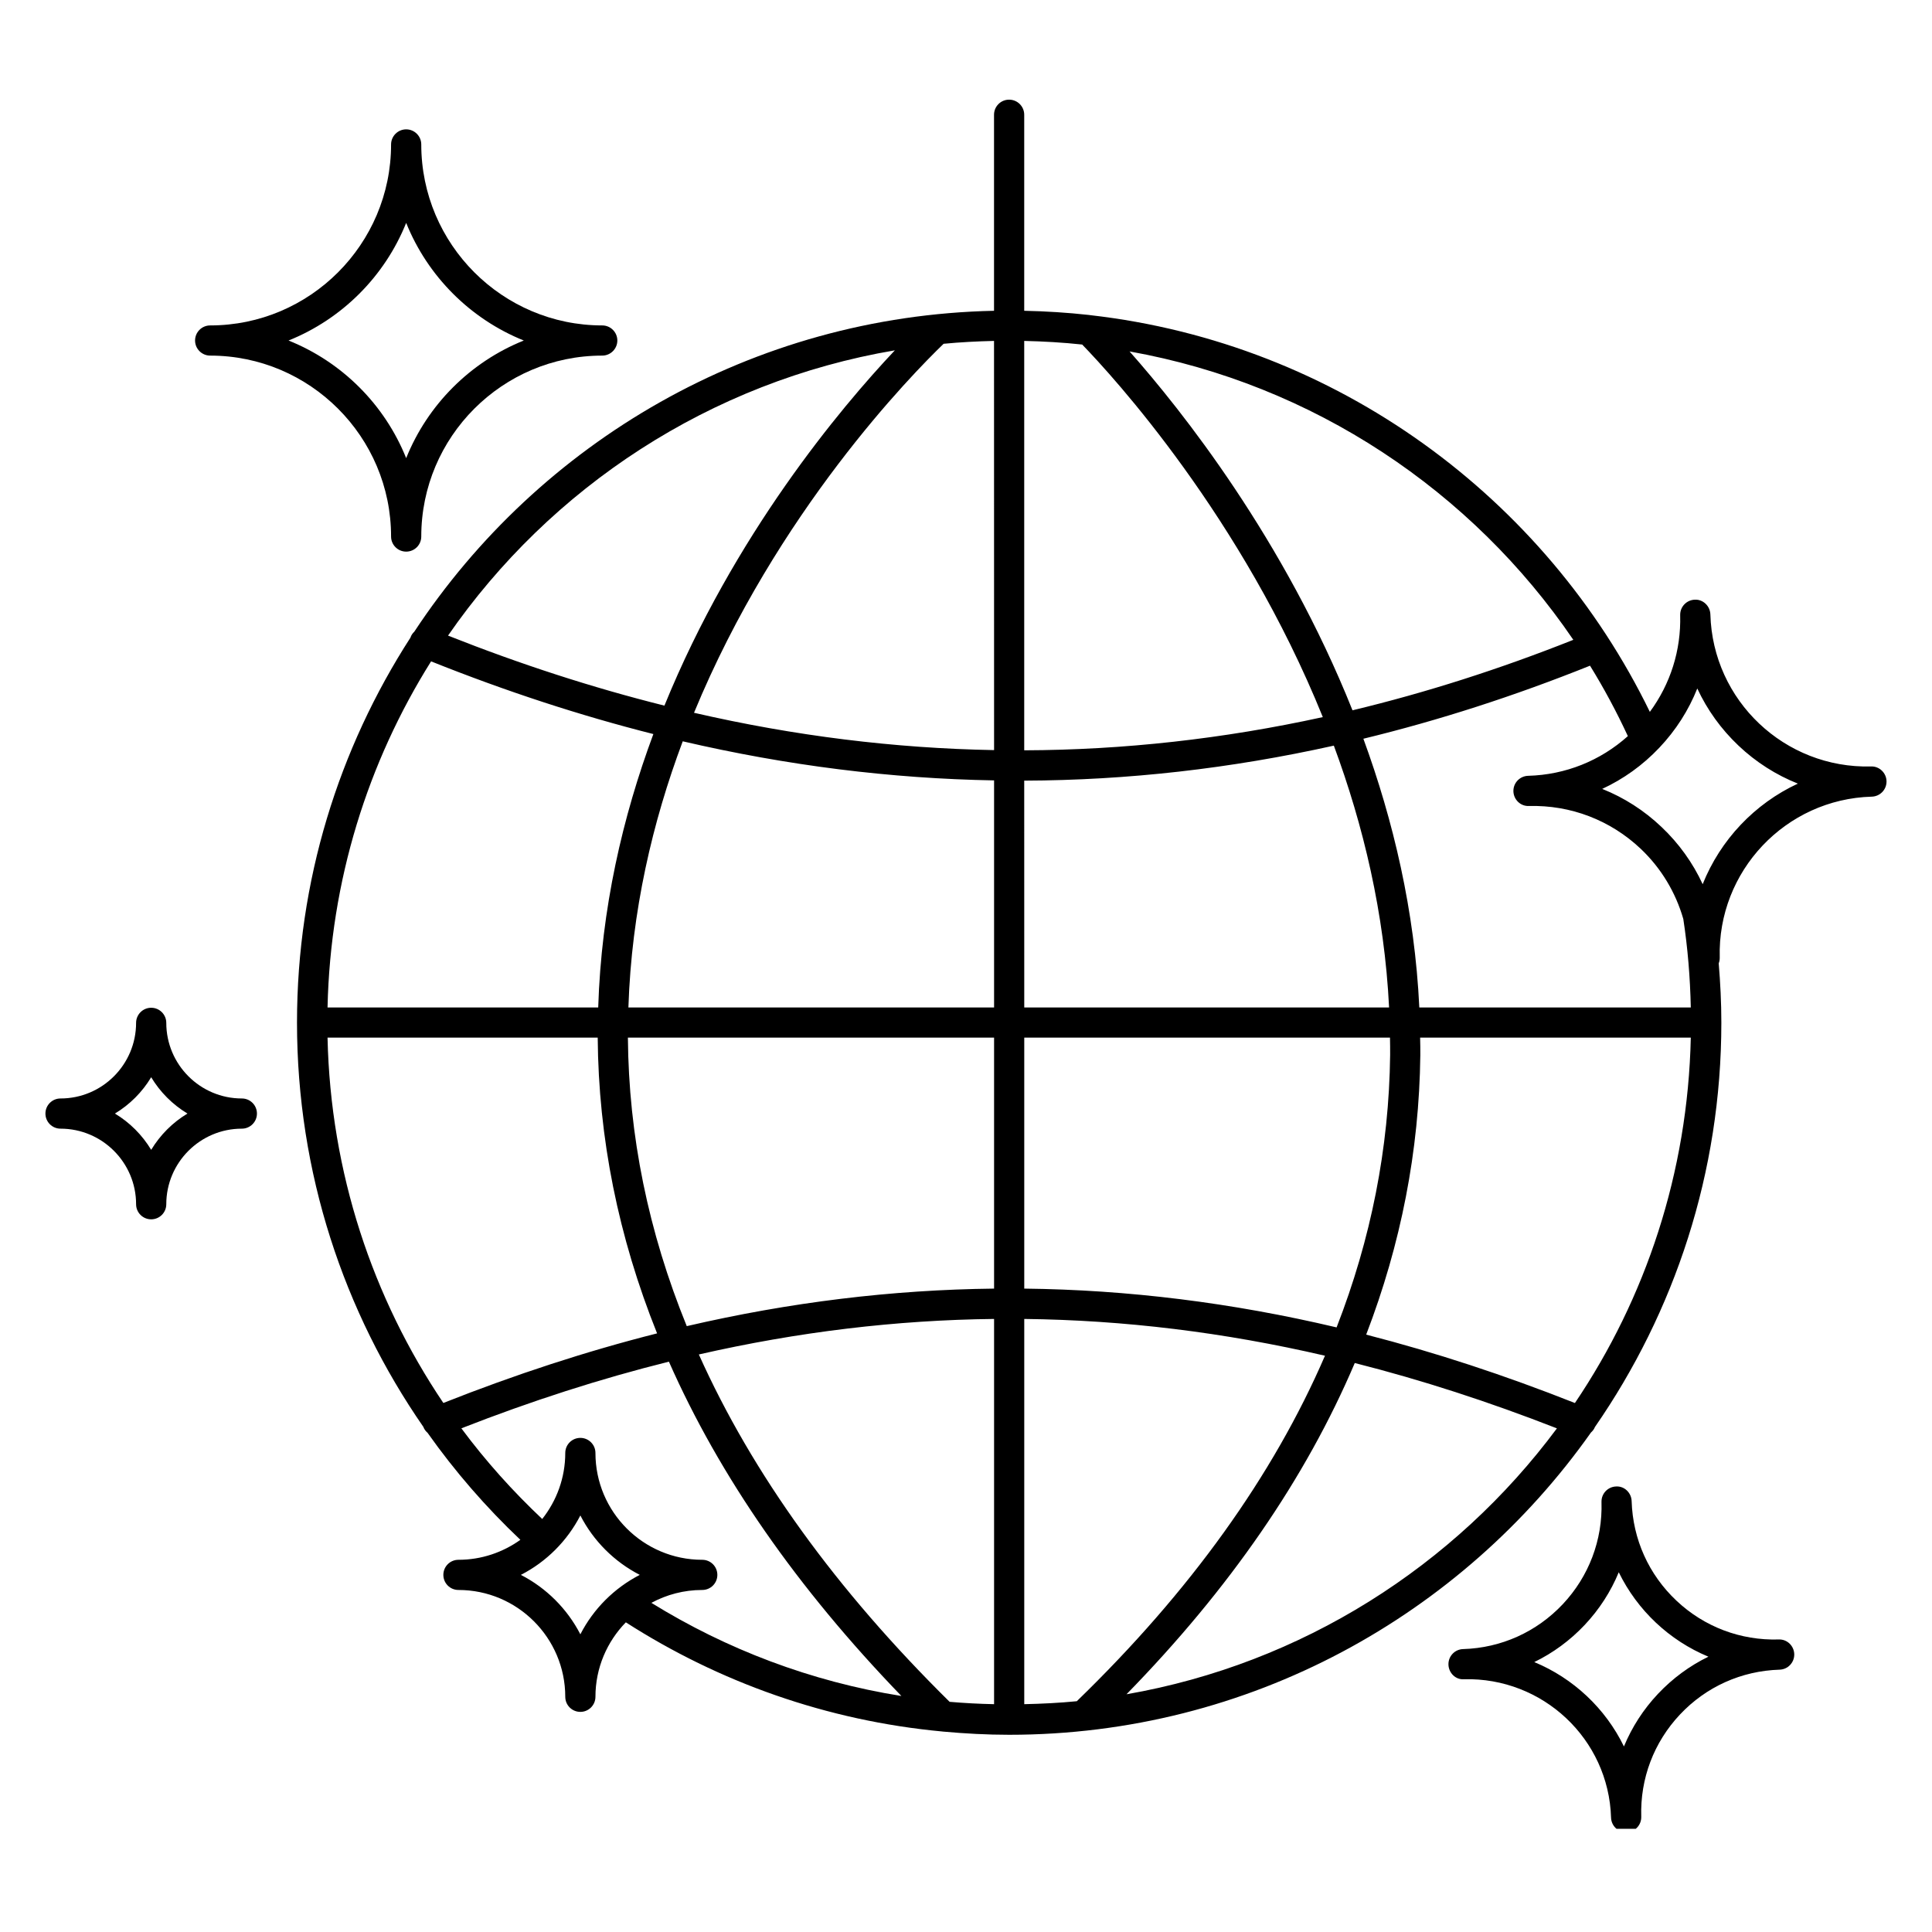 <svg xmlns="http://www.w3.org/2000/svg" xmlns:xlink="http://www.w3.org/1999/xlink" width="200" zoomAndPan="magnify" viewBox="0 0 150 150" height="200" preserveAspectRatio="xMidYMid meet" version="1.0"><defs><clipPath id="731b5efef1"><path d="M 112.43 115.383 L 139.34 115.383 L 139.34 141.988 L 112.43 141.988 Z M 112.43 115.383 " clip-rule="nonzero"/></clipPath><clipPath id="46c859dba9"><path d="M 23 7.738 L 146.758 7.738 L 146.758 135 L 23 135 Z M 23 7.738 " clip-rule="nonzero"/></clipPath><clipPath id="b0edc6268f"><path d="M 3.508 78 L 20 78 L 20 95 L 3.508 95 Z M 3.508 78 " clip-rule="nonzero"/></clipPath></defs><g clip-path="url(#731b5efef1)"><path fill="#000000" d="M 132.641 128.625 C 131.191 129.328 129.867 130.301 128.727 131.508 C 127.586 132.719 126.699 134.102 126.082 135.594 C 124.645 132.641 122.156 130.301 119.121 129.043 C 120.574 128.336 121.898 127.367 123.039 126.156 C 124.176 124.945 125.066 123.562 125.68 122.07 C 127.121 125.023 129.605 127.367 132.641 128.625 Z M 113.594 128.035 C 112.961 128.051 112.457 128.574 112.457 129.203 C 112.457 129.215 112.457 129.227 112.457 129.242 C 112.477 129.887 113.016 130.43 113.664 130.375 C 119.777 130.219 124.898 135.012 125.082 141.121 C 125.102 141.754 125.621 142.258 126.254 142.258 C 126.266 142.258 126.277 142.258 126.289 142.254 C 126.926 142.238 127.426 141.715 127.426 141.086 C 127.426 141.074 127.426 141.062 127.426 141.051 C 127.336 138.09 128.402 135.273 130.434 133.113 C 132.461 130.957 135.211 129.723 138.168 129.633 C 138.805 129.613 139.305 129.09 139.305 128.461 C 139.305 128.449 139.305 128.438 139.305 128.426 C 139.285 127.777 138.742 127.258 138.098 127.289 C 135.141 127.375 132.32 126.312 130.164 124.281 C 128.008 122.254 126.77 119.504 126.68 116.543 C 126.66 115.898 126.113 115.367 125.473 115.41 C 124.84 115.43 124.34 115.949 124.34 116.578 C 124.34 116.59 124.34 116.605 124.34 116.617 C 124.43 119.574 123.359 122.395 121.332 124.551 C 119.301 126.707 116.555 127.945 113.594 128.035 " fill-opacity="1" fill-rule="nonzero"/></g><g clip-path="url(#46c859dba9)"><path fill="#000000" d="M 87.461 131.543 C 95.465 123.352 101.383 114.758 105.184 105.824 C 110.367 107.137 115.594 108.832 120.879 110.898 C 112.945 121.578 101.09 129.168 87.461 131.543 Z M 45.059 126.887 C 44.039 124.91 42.422 123.293 40.441 122.273 C 42.422 121.258 44.039 119.637 45.059 117.66 C 46.074 119.637 47.695 121.258 49.672 122.273 C 47.695 123.293 46.074 124.91 45.059 126.887 Z M 35.82 110.895 C 41.25 108.77 46.613 107.043 51.934 105.719 C 55.871 114.633 61.898 123.305 69.984 131.676 C 62.961 130.555 56.395 128.047 50.574 124.445 C 51.75 123.809 53.094 123.445 54.523 123.445 C 55.172 123.445 55.695 122.922 55.695 122.273 C 55.695 121.625 55.172 121.102 54.523 121.102 C 49.949 121.102 46.23 117.383 46.23 112.809 C 46.23 112.16 45.703 111.637 45.059 111.637 C 44.41 111.637 43.887 112.16 43.887 112.809 C 43.887 114.742 43.215 116.52 42.098 117.934 C 39.809 115.777 37.699 113.426 35.82 110.895 Z M 69.477 27.199 C 65.238 31.695 56.988 41.531 51.586 54.785 C 46.02 53.395 40.422 51.582 34.785 49.348 C 42.742 37.84 55.137 29.633 69.477 27.199 Z M 77.18 58.238 C 69.449 58.098 61.691 57.137 53.883 55.34 C 60.316 39.738 70.805 29.059 73.262 26.691 C 74.555 26.566 75.859 26.5 77.176 26.469 Z M 84.02 26.75 C 86.418 29.223 96.418 40.129 102.703 55.676 C 94.977 57.367 87.262 58.227 79.52 58.254 L 79.52 26.469 C 81.035 26.504 82.539 26.59 84.02 26.75 Z M 122.152 49.676 C 116.426 51.953 110.711 53.777 105.008 55.148 C 99.695 41.852 91.738 31.844 87.699 27.285 C 101.977 29.84 114.289 38.121 122.152 49.676 Z M 132.195 68.648 C 131.434 67 130.355 65.488 128.996 64.203 C 127.641 62.914 126.082 61.922 124.395 61.25 C 126.039 60.488 127.543 59.414 128.828 58.055 C 130.113 56.699 131.105 55.141 131.777 53.453 C 132.539 55.098 133.617 56.602 134.973 57.887 C 136.332 59.176 137.898 60.168 139.586 60.84 C 136.227 62.398 133.57 65.207 132.195 68.648 Z M 110.195 78.219 C 109.84 70.727 108.176 63.703 105.852 57.355 C 111.707 55.934 117.57 54.043 123.449 51.684 C 124.535 53.441 125.512 55.266 126.387 57.152 C 124.25 59.066 121.539 60.156 118.641 60.234 C 118.004 60.254 117.5 60.773 117.5 61.406 C 117.5 61.418 117.5 61.43 117.5 61.438 C 117.52 62.086 118.055 62.605 118.703 62.578 C 121.945 62.492 125.027 63.672 127.387 65.902 C 128.98 67.414 130.098 69.289 130.691 71.348 C 131.035 73.594 131.223 75.891 131.273 78.219 Z M 79.523 100.047 L 79.523 80.562 L 107.918 80.562 C 107.922 81.012 107.938 81.457 107.93 81.906 C 107.844 89.129 106.449 96.191 103.773 103.059 C 95.629 101.137 87.574 100.137 79.523 100.047 Z M 48.75 80.562 L 77.18 80.562 L 77.18 100.047 C 69.258 100.137 61.328 101.102 53.32 102.961 C 50.336 95.637 48.809 88.16 48.75 80.562 Z M 77.18 78.219 L 48.789 78.219 C 49.031 70.742 50.668 63.789 53.008 57.555 C 61.113 59.441 69.156 60.449 77.18 60.59 Z M 79.52 60.609 C 87.547 60.582 95.551 59.672 103.559 57.891 C 105.848 64.07 107.488 70.918 107.848 78.219 L 79.523 78.219 Z M 33.469 51.348 C 39.258 53.664 45.008 55.547 50.727 56.992 C 48.344 63.402 46.684 70.543 46.445 78.219 L 25.43 78.219 C 25.648 68.367 28.559 59.176 33.469 51.348 Z M 25.43 80.562 L 46.406 80.562 C 46.465 88.359 48.008 96.027 51.016 103.523 C 45.535 104.91 40.016 106.711 34.422 108.926 C 28.934 100.785 25.66 91.043 25.43 80.562 Z M 73.727 132.129 C 64.918 123.438 58.414 114.426 54.258 105.16 C 61.949 103.406 69.566 102.488 77.18 102.402 L 77.18 132.312 C 76.02 132.289 74.867 132.227 73.727 132.129 Z M 83.602 132.082 C 82.258 132.215 80.895 132.281 79.523 132.312 L 79.523 102.402 C 87.273 102.492 95.031 103.438 102.871 105.258 C 98.836 114.59 92.398 123.559 83.602 132.082 Z M 122.277 108.93 C 116.816 106.77 111.426 104.996 106.07 103.621 C 108.773 96.586 110.184 89.348 110.273 81.934 C 110.281 81.473 110.266 81.02 110.258 80.562 L 131.273 80.562 C 131.043 91.047 127.77 100.789 122.277 108.93 Z M 145.266 59.508 C 138.562 59.68 132.977 54.395 132.793 47.699 C 132.773 47.051 132.223 46.527 131.59 46.559 C 130.953 46.578 130.449 47.098 130.449 47.73 C 130.449 47.742 130.449 47.75 130.449 47.762 C 130.523 50.492 129.691 53.102 128.094 55.27 C 119.996 38.633 103.793 26.648 84.652 24.469 C 84.613 24.465 84.578 24.453 84.539 24.453 C 82.887 24.27 81.211 24.164 79.52 24.129 L 79.52 8.91 C 79.52 8.262 78.996 7.738 78.348 7.738 C 77.699 7.738 77.176 8.262 77.176 8.91 L 77.176 24.129 C 58.375 24.523 41.859 34.34 32.164 49.047 C 32.047 49.156 31.949 49.289 31.887 49.449 C 31.879 49.465 31.875 49.484 31.871 49.5 C 26.305 58.125 23.059 68.383 23.059 79.391 C 23.059 91.047 26.691 101.863 32.871 110.785 C 32.871 110.793 32.871 110.797 32.875 110.801 C 32.945 110.98 33.059 111.125 33.195 111.242 C 35.32 114.246 37.734 117.027 40.402 119.551 C 39.043 120.523 37.387 121.102 35.594 121.102 C 34.945 121.102 34.422 121.625 34.422 122.273 C 34.422 122.922 34.945 123.445 35.594 123.445 C 40.164 123.445 43.887 127.164 43.887 131.738 C 43.887 132.387 44.41 132.91 45.059 132.91 C 45.703 132.91 46.23 132.387 46.23 131.738 C 46.23 129.492 47.133 127.453 48.59 125.957 C 55.816 130.594 64.184 133.598 73.172 134.434 C 73.188 134.438 73.199 134.441 73.215 134.441 C 73.219 134.441 73.227 134.441 73.23 134.441 C 74.918 134.594 76.625 134.688 78.352 134.688 C 96.996 134.688 113.504 125.398 123.523 111.219 C 123.648 111.105 123.758 110.973 123.824 110.805 C 123.828 110.801 123.828 110.797 123.832 110.789 C 130.012 101.863 133.645 91.047 133.645 79.391 C 133.645 77.84 133.566 76.312 133.441 74.793 C 133.492 74.66 133.52 74.52 133.52 74.371 C 133.52 74.359 133.52 74.348 133.52 74.34 C 133.336 67.637 138.637 62.035 145.328 61.852 C 145.965 61.832 146.469 61.312 146.469 60.68 C 146.469 60.668 146.469 60.656 146.469 60.648 C 146.453 60 145.902 59.48 145.266 59.508 " fill-opacity="1" fill-rule="nonzero"/></g><path fill="#000000" d="M 31.535 35.57 C 29.871 31.418 26.555 28.102 22.402 26.438 C 26.555 24.77 29.871 21.453 31.535 17.305 C 33.203 21.453 36.52 24.77 40.668 26.438 C 36.52 28.102 33.203 31.418 31.535 35.57 Z M 32.707 11.215 C 32.707 10.57 32.184 10.043 31.535 10.043 C 30.891 10.043 30.363 10.57 30.363 11.215 C 30.363 18.961 24.062 25.266 16.316 25.266 C 15.672 25.266 15.145 25.789 15.145 26.438 C 15.145 27.082 15.672 27.609 16.316 27.609 C 24.062 27.609 30.363 33.91 30.363 41.656 C 30.363 42.305 30.891 42.828 31.535 42.828 C 32.184 42.828 32.707 42.305 32.707 41.656 C 32.707 33.91 39.012 27.609 46.758 27.609 C 47.402 27.609 47.93 27.082 47.93 26.438 C 47.93 25.789 47.402 25.266 46.758 25.266 C 39.012 25.266 32.707 18.961 32.707 11.215 " fill-opacity="1" fill-rule="nonzero"/><g clip-path="url(#b0edc6268f)"><path fill="#000000" d="M 11.738 83.637 C 12.434 84.793 13.402 85.762 14.555 86.457 C 13.402 87.148 12.434 88.121 11.738 89.273 C 11.043 88.121 10.074 87.148 8.922 86.457 C 10.074 85.762 11.043 84.793 11.738 83.637 Z M 4.699 87.629 C 7.934 87.629 10.566 90.262 10.566 93.496 C 10.566 94.145 11.09 94.668 11.738 94.668 C 12.387 94.668 12.91 94.145 12.91 93.496 C 12.91 90.262 15.543 87.629 18.777 87.629 C 19.426 87.629 19.949 87.102 19.949 86.457 C 19.949 85.809 19.426 85.285 18.777 85.285 C 15.543 85.285 12.91 82.652 12.91 79.414 C 12.91 78.77 12.387 78.242 11.738 78.242 C 11.09 78.242 10.566 78.77 10.566 79.414 C 10.566 82.652 7.934 85.285 4.699 85.285 C 4.051 85.285 3.527 85.809 3.527 86.457 C 3.527 87.102 4.051 87.629 4.699 87.629 " fill-opacity="1" fill-rule="nonzero"/></g></svg>